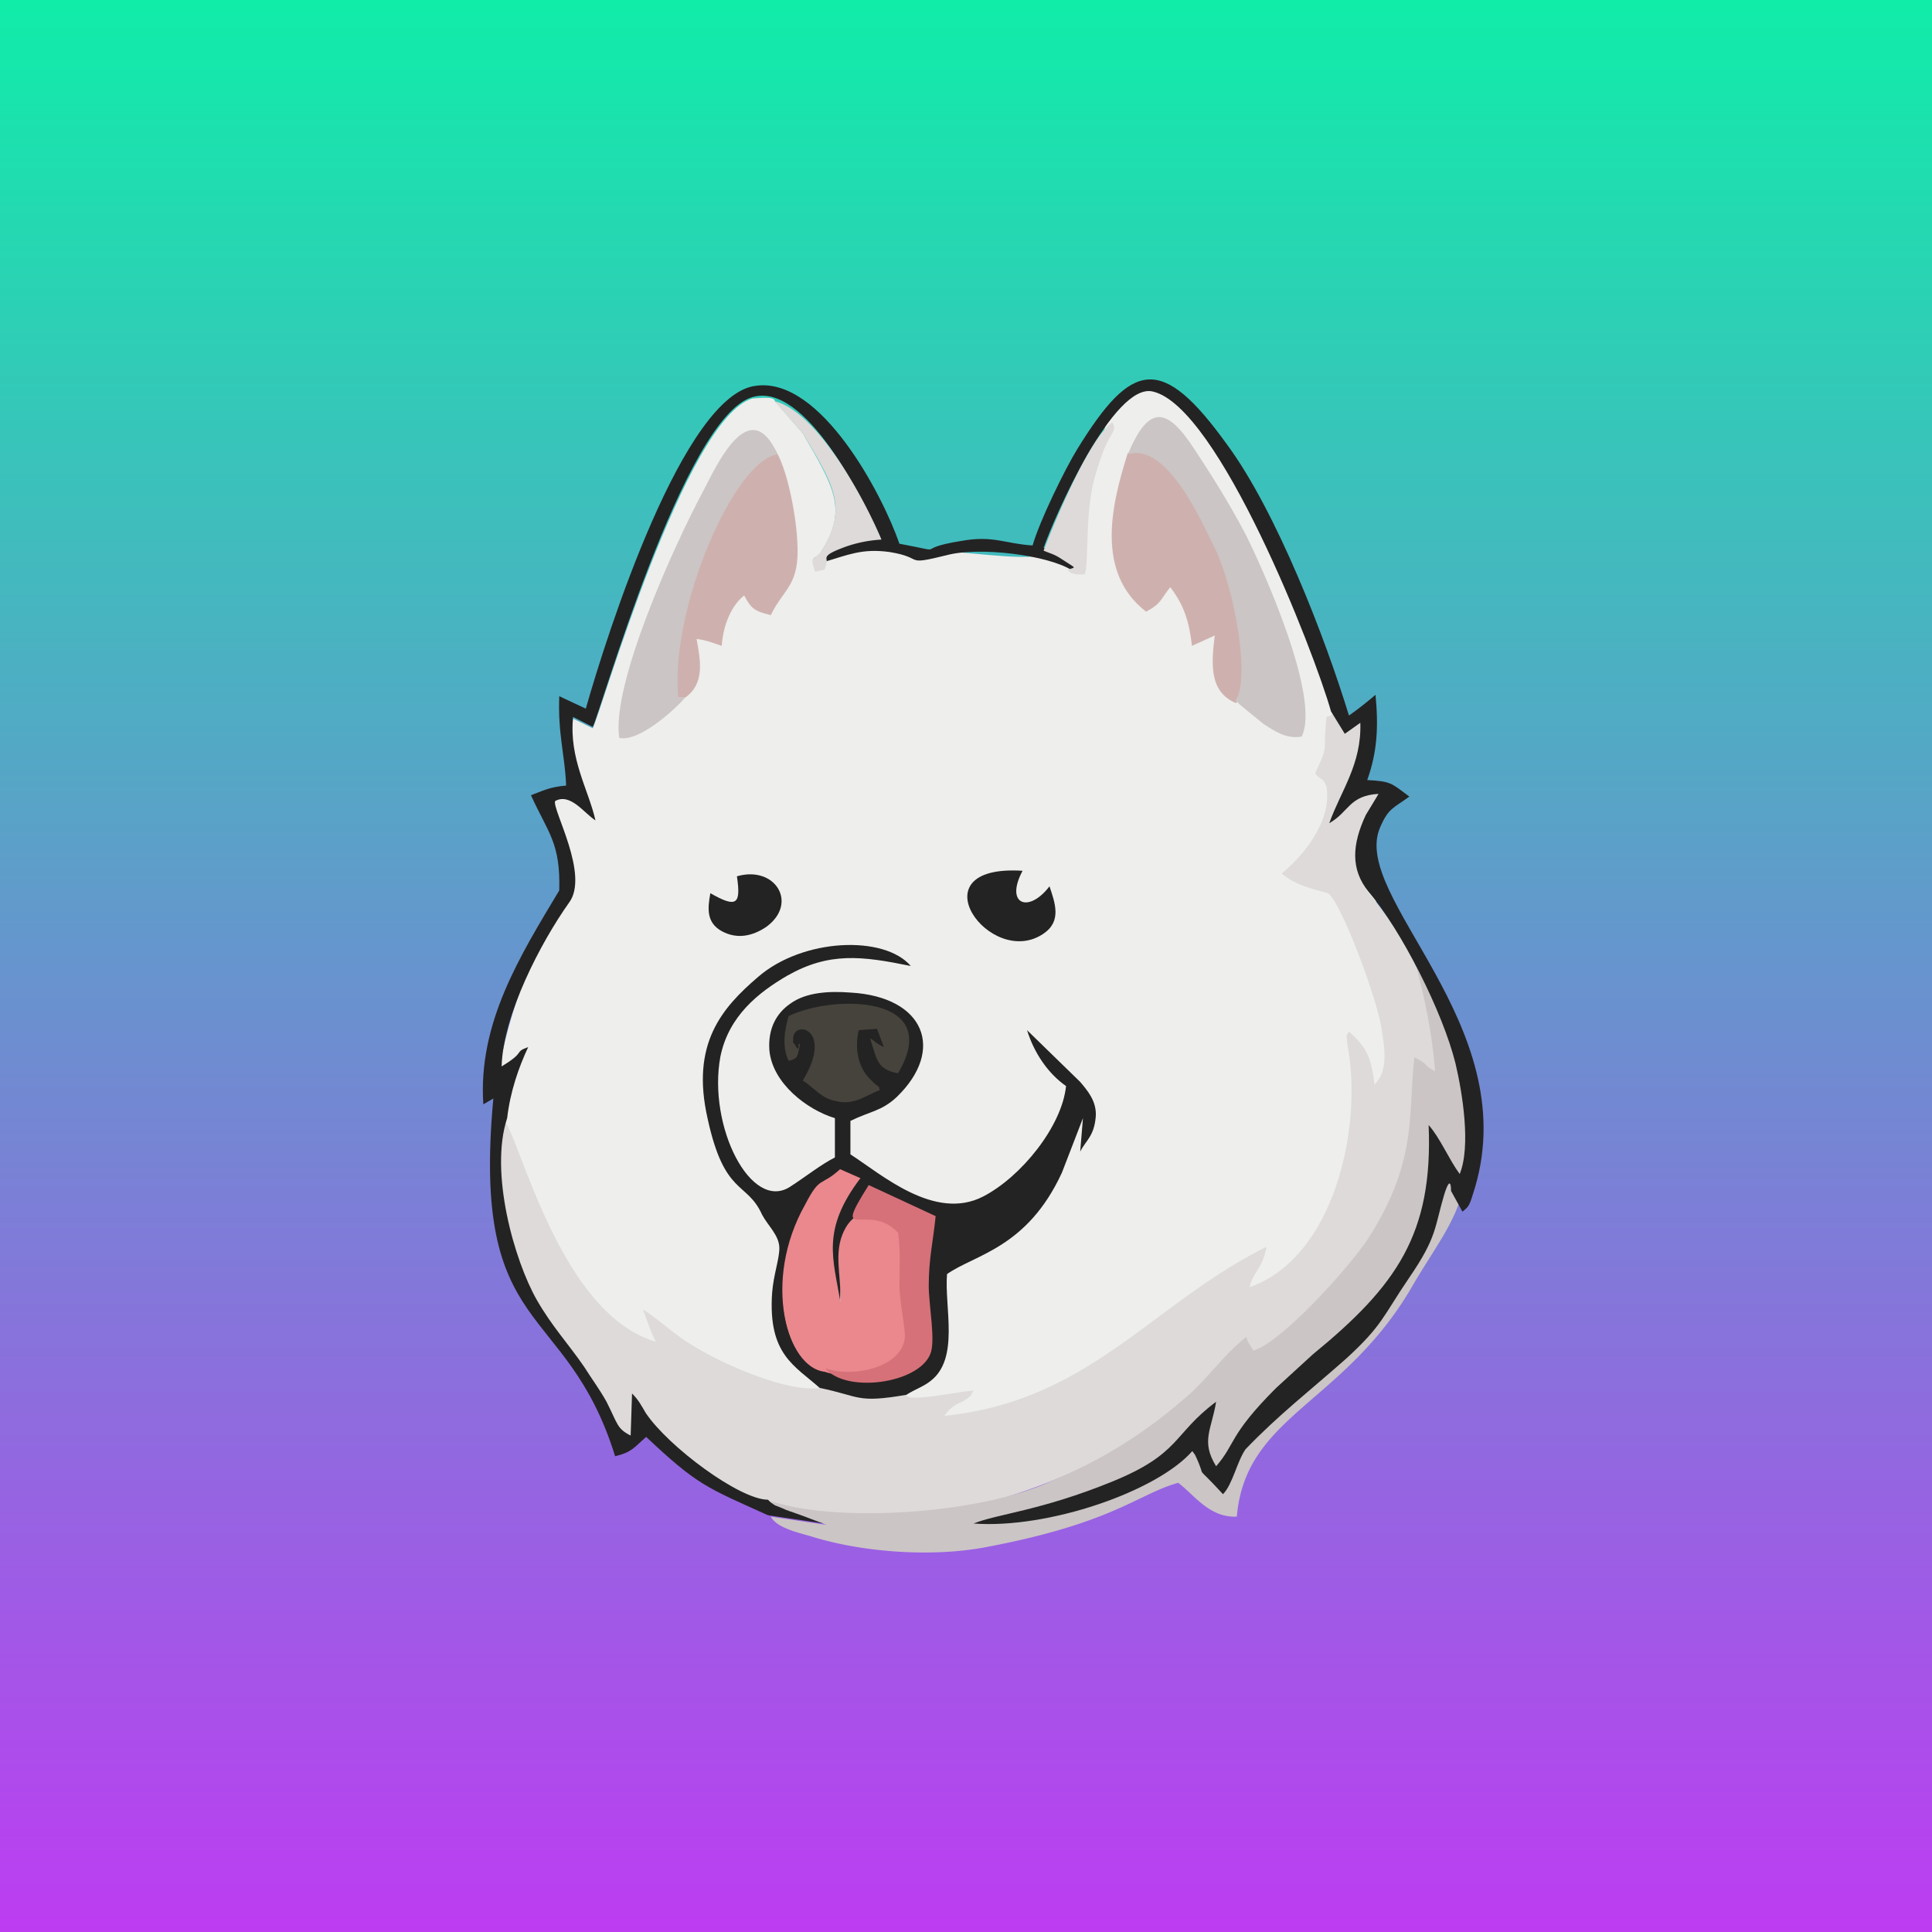 <!-- by TradingView --><svg width="56" height="56" viewBox="0 0 56 56" xmlns="http://www.w3.org/2000/svg"><rect x="0" y="0" width="56" height="56" fill="#333333" stroke="none"/><path fill="url(#a1vtvmeqw)" d="M0 0h56v56H0z"/><path d="M32.07 12.22c-1.04 4.37-.9 4.08-4.59 3.76-1.21.3-2.1-.45-3.47.14-.09.28-.17.45-.39.31-.12-.4.02-.14.22-.5.73-1.18.32-1.83-.57-3.37l-.81-.93c0-.16-.53-.08-.65-.08-1.95.57-4.43 9.23-4.63 9.56l-.57-.28c-.2 1.92.66 1.64-.6 2.32-.04.16.1.71.22 1.03.2.57.56 1.4.2 1.88-2.05 2.86-3.07 8.3-1.21 11.47 1.58 2.59 2.03 2.64 2.84 4.26.4-1.02 12.93 1.34 17.25-2.43 4.24-3.77 5.28-4.76 5.08-9.73-.72-5.72-2.02-12.95-5.75-17.53-.16-.2-.95-.7-1.2-.78-.54-.14-1.03.55-1.37.9Z" fill="#EEEEEC"/><path d="M26.27 40.43c-1.46.24-1.33 0-2.51-.2-.98.16-3.25-.85-4.14-1.54-.33-.24-.65-.53-.98-.73.12.32.2.6.37.93-2.76-.8-3.91-5.81-4.4-6.42-.53 1.58.2 4.16.86 5.3.44.73 1.03 1.35 1.48 2 .2.32.4.67.6 1.04.36.65.4.63.8.84v-1.02c.17.16.18.25.34.49 3.44 5.05 11.95 2.74 15.7-.49.57-.56 1.11-1.33 1.75-1.78 0 .11.15.3.2.4.81-.24 2.84-2.42 3.41-3.27 1.55-2.35 1.06-3.73 1.26-5.31.49.24.4.6.98.8a9.93 9.93 0 0 0-2.28-5.54c-.53-.65-.48-1.38-.08-2.23l.35-.75c-2.42.12-.3.88-.4-2.03l-.96-.22c-.17.17-.17-.12-.2.45-.05.65.07.49-.3 1.26.13.2.25.12.33.4.16.96-.63 1.96-1.3 2.51.41.33.74.4 1.34.57.37.24 1.38 2.92 1.55 3.89.08.56.23 1.22-.2 1.66-.09-.81-.25-1.1-.74-1.54-.08.16-.08 0-.04.4.45 2.4-.4 6.16-2.84 7.01.12-.48.37-.52.49-1.17-3.34 1.66-5.12 4.47-9.34 4.9.29-.4.45-.32.7-.53.15-.12.03-.04.15-.2-.32 0-1.95.36-1.95.12Z" fill="#DDDAD9"/><path d="M22.34 43.51c.08.08.08.08.2.16l.2.08c.12.04.29.08.45.17l.77.28-1.62-.24c.2.36.89.48 1.26.6 1.5.45 3.45.57 4.95.29 3.73-.7 4.42-1.54 5.6-1.87.45.33.9 1.02 1.7.98.25-2.92 3.05-3.24 5.04-6.6 1.18-2.06 2.23-2.73 1.32-6.51-.12-.49-.2-.97-.4-1.42-.16-.36-.53-1.38-.81-1.62.28 1.1.48 1.9.6 3.24-.4-.2-.12-.16-.6-.4-.2 1.58.13 2.98-1.37 5.29-.57.85-2.49 2.97-3.3 3.21-.05-.1-.2-.28-.2-.4-.66.5-1.2 1.32-1.86 1.84a13.69 13.69 0 0 1-3.73 2.31c-2.03.98-6.25 1.26-8.2.61Z" fill="#CBC5C5"/><path d="m16.98 20.54-.77-.36c-.04 1.13.16 1.66.2 2.59-.49.04-.69.16-1.02.28.5 1.1.86 1.38.82 2.76-1.14 1.9-2.36 3.85-2.2 6.2l.29-.17c-.65 7.01 2.11 5.8 3.53 10.37.49-.12.53-.24.9-.56 1.5 1.41 1.74 1.46 3.53 2.27l1.62.24c-.16-.04-.53-.2-.77-.28-.12-.05-.29-.09-.45-.17l-.2-.08c-.12-.08-.12-.08-.2-.16-.82 0-2.89-1.54-3.54-2.51-.12-.2-.2-.37-.4-.57l-.04 1.22c-.4-.2-.37-.33-.7-.98-.2-.36-.44-.68-.64-1-.45-.66-.94-1.18-1.38-1.95-.65-1.14-1.38-3.69-.86-5.27.09-.77.33-1.46.61-2.06-.44.16-.04.12-.77.56.04-1.5 1.14-3.6 1.95-4.74.61-.8-.49-2.71-.4-2.95.44-.25.85.36 1.17.56-.2-.89-.77-1.78-.65-3l.57.29c.2-.33 2.64-9 4.63-9.56 1.54-.45 3.2 2.96 3.7 4.05-.53.04-1.43.16-1.63.73.69-.2 1.1-.4 1.9-.29 1.06.17.37.41 1.67.09.94-.25 2.93 0 3.62.44.36-.24-.5-.53-.82-.65.29-.85 2.03-4.82 3.17-4.53 1.9.44 4.67 7.53 5.16 9.27l.4.65.45-.32c.04 1.21-.57 1.98-.9 2.91.57-.32.57-.8 1.43-.85l-.37.61c-.4.85-.45 1.58.08 2.23.94 1.1 2.15 3.48 2.52 4.98.2.85.45 2.4.12 3.2-.32-.44-.57-1.05-.9-1.42.13 3.16-.93 4.66-3.36 6.65l-1.06.97c-1.38 1.38-1.17 1.62-1.74 2.27-.45-.73-.13-1.06 0-1.87-1.26.94-1.02 1.5-3 2.31-2.08.85-3.34.94-4.03 1.22 2.16.16 5.32-.93 6.34-2.1l.08.11c.4.85-.12.13.81 1.14.28-.29.4-.93.65-1.3.97-1.01 1.87-1.7 2.92-2.63 1.06-.97 1.06-1.22 1.83-2.35.81-1.18.73-1.46 1.01-2.4.2-.64.2-.15.2-.11l.33.6c.2-.16.2-.16.37-.72C44.14 29.66 39.14 26 40 23.99c.24-.57.4-.57.85-.9-.53-.4-.53-.44-1.22-.48.29-.81.33-1.54.24-2.47-.24.2-.48.4-.77.6-.69-2.26-2.1-5.91-3.53-7.85-1.9-2.64-2.76-2.44-4.34.12-.37.6-1.1 2.1-1.3 2.8-.81-.05-1.14-.3-2.07-.13-1.5.24-.25.37-1.79.08-.49-1.42-2.27-4.82-4.14-4.58-2.11.2-4.34 7.21-4.95 9.36Z" fill="#242323"/><path d="M24.7 35.57c.11-.49.28-.77.48-1.13l1.74.89c-.08.73-.34 1.2-.34 2 0 .53.33 1.42.2 1.82-.32.85-2.02.61-2.86.6-1.1-.13-1.79-2.48-.6-4.7.44-.86.48-.61 1.05-1.14l.44.28c-1.1 1.5-.69 3.16-.52 4.42.12-.93 0-2.35.4-3.04Zm-.94 4.66c1.18.24 1.05.45 2.51.2.25-.16.5-.24.7-.4.85-.65.4-2.13.48-3.1.81-.57 2.32-.75 3.33-2.94l.61-1.58-.08.97c.16-.32.4-.44.45-1 .04-.46-.25-.78-.45-1.02l-1.54-1.5c.2.65.6 1.25 1.13 1.62-.12 1.17-1.3 2.63-2.4 3.2-1.41.73-2.96-.65-3.85-1.22v-.97c.57-.28.9-.28 1.34-.69 1.42-1.37.81-2.91-1.34-3.03-.65-.05-1.3 0-1.74.32-.41.28-.65.73-.61 1.34.08.97 1.1 1.74 1.9 1.98v1.14c-.4.2-.85.56-1.3.85-1.13.73-2.39-1.75-2.02-3.77.24-1.18 1.1-1.86 1.94-2.35 1.22-.69 2.16-.57 3.58-.28-.77-.9-3.13-.81-4.43.32-1.05.9-1.95 1.94-1.46 4.1.49 2.26 1.14 1.81 1.58 2.79.17.32.5.6.5.97 0 .32-.17.77-.21 1.3-.12 1.78.65 2.1 1.38 2.75Z" fill="#242323"/><path d="M23.9 39.76c.81.29 2.33-.1 2.37-.99 0-.32-.16-1.05-.16-1.46 0-.52.04-1.05-.04-1.54-.43-.67-1.09-.86-1.51-.26-.45.69-.17 1.38-.2 2.23-.21-1.26-.56-2.09.58-3.59l-.59-.26c-.57.52-.57.17-1.01 1.02-1.26 2.23-.53 4.73.56 4.85Z" fill="#EA888D"/><path d="M35.83 20.38c.45-.61-.01-3.4-.62-4.54-.37-.73-1.38-3.08-2.52-2.71-.49 1.54-.93 3.47.53 4.6.45-.24.41-.35.7-.71.4.52.55 1 .63 1.7l.66-.3c-.09.76-.19 1.63.62 1.96Z" fill="#CEB1AE"/><path d="M32.69 13.17c1.14-.37 2.15 1.98 2.52 2.71.56 1.14 1.05 3.81.6 4.42l.17.16.65.53c.32.2.65.44 1.1.36.56-1.13-1.14-4.9-1.63-5.87-.49-.93-.98-1.7-1.46-2.43-.81-1.26-1.34-1.34-1.95.12Z" fill="#CBC5C5"/><path d="M19.86 20.22c.57-.4.45-1.06.33-1.7.32.04.48.12.73.2.04-.6.28-1.17.65-1.46.2.37.28.45.77.57.4-.81.85-.85.77-2.15-.04-.8-.34-2.41-.77-2.8-1.26.16-2.99 4.79-2.74 7.34h.26Z" fill="#CEB1AE"/><path d="M19.86 20.22h-.2c-.25-2.55 1.62-6.89 2.88-7.05-.81-1.78-1.75.28-2.15 1.05-.85 1.58-2.68 5.63-2.44 7.17.57.12 1.59-.8 1.91-1.17Z" fill="#CBC5C5"/><path d="M22.86 29.45c-.12.4-.2.9 0 1.3.29-.08.25-.12.33-.49h-.04c0 .09 0 .25-.12 0-.08-.12-.04.25-.04-.12-.04-.6 1.21-.36.28 1.18.37.24.53.52.98.6.52.13.89-.2 1.25-.32-.08-.24.08.04-.24-.28-.4-.37-.49-.93-.37-1.46l.53-.04.2.53c-.28-.13-.24-.17-.4-.25.2.61.2.9.81 1.01 1.34-2.26-1.83-2.3-3.17-1.66Z" fill="#46433C"/><path d="M26.03 35.73c.08.53.04 1.02.04 1.54 0 .4.16 1.18.16 1.46-.04.9-1.5 1.22-2.31.93.6.73 2.68.45 3.04-.4.17-.37-.04-1.42-.04-1.99 0-.8.13-1.3.2-2.02l-1.94-.9c-1.1 1.75-.01.46.85 1.38Z" fill="#D67179"/><path d="M30.42 25.69c-.61.8-1.3.52-.78-.45-3.16-.2-.93 2.88.61 1.82.53-.36.33-.89.17-1.37Z" fill="#242323"/><path d="M23.96 16.32c.04-.16-.2-.2.57-.48a3.8 3.8 0 0 1 1.02-.2c-.57-1.35-1.91-3.73-3.1-4.01l.82.93c.9 1.5 1.3 2.15.57 3.36-.24.37-.37.17-.24.57 0 .04.04.08.04.08.32-.08.24 0 .32-.25ZM30.94 16.53c.13.08.04.08.29.12h.2c.12-.12.04-1.41.2-2.35.04-.28.17-.73.29-1.05.24-.73.48-.73.32-1.01-.69.48-1.74 3.04-1.99 3.72.2.09.29.09.53.25.49.32.37.2.16.32Z" fill="#DDDAD9"/><path d="M21.36 25.4c.12.81 0 .93-.77.49-.08.44-.12.85.33 1.1.44.24.89.15 1.3-.13.93-.69.24-1.78-.86-1.46Z" fill="#242323"/><defs><linearGradient id="a1vtvmeqw" x1="28" y1="0" x2="28" y2="56" gradientUnits="userSpaceOnUse"><stop stop-color="#10EDA9"/><stop offset="1" stop-color="#BD3CF2"/></linearGradient></defs></svg>